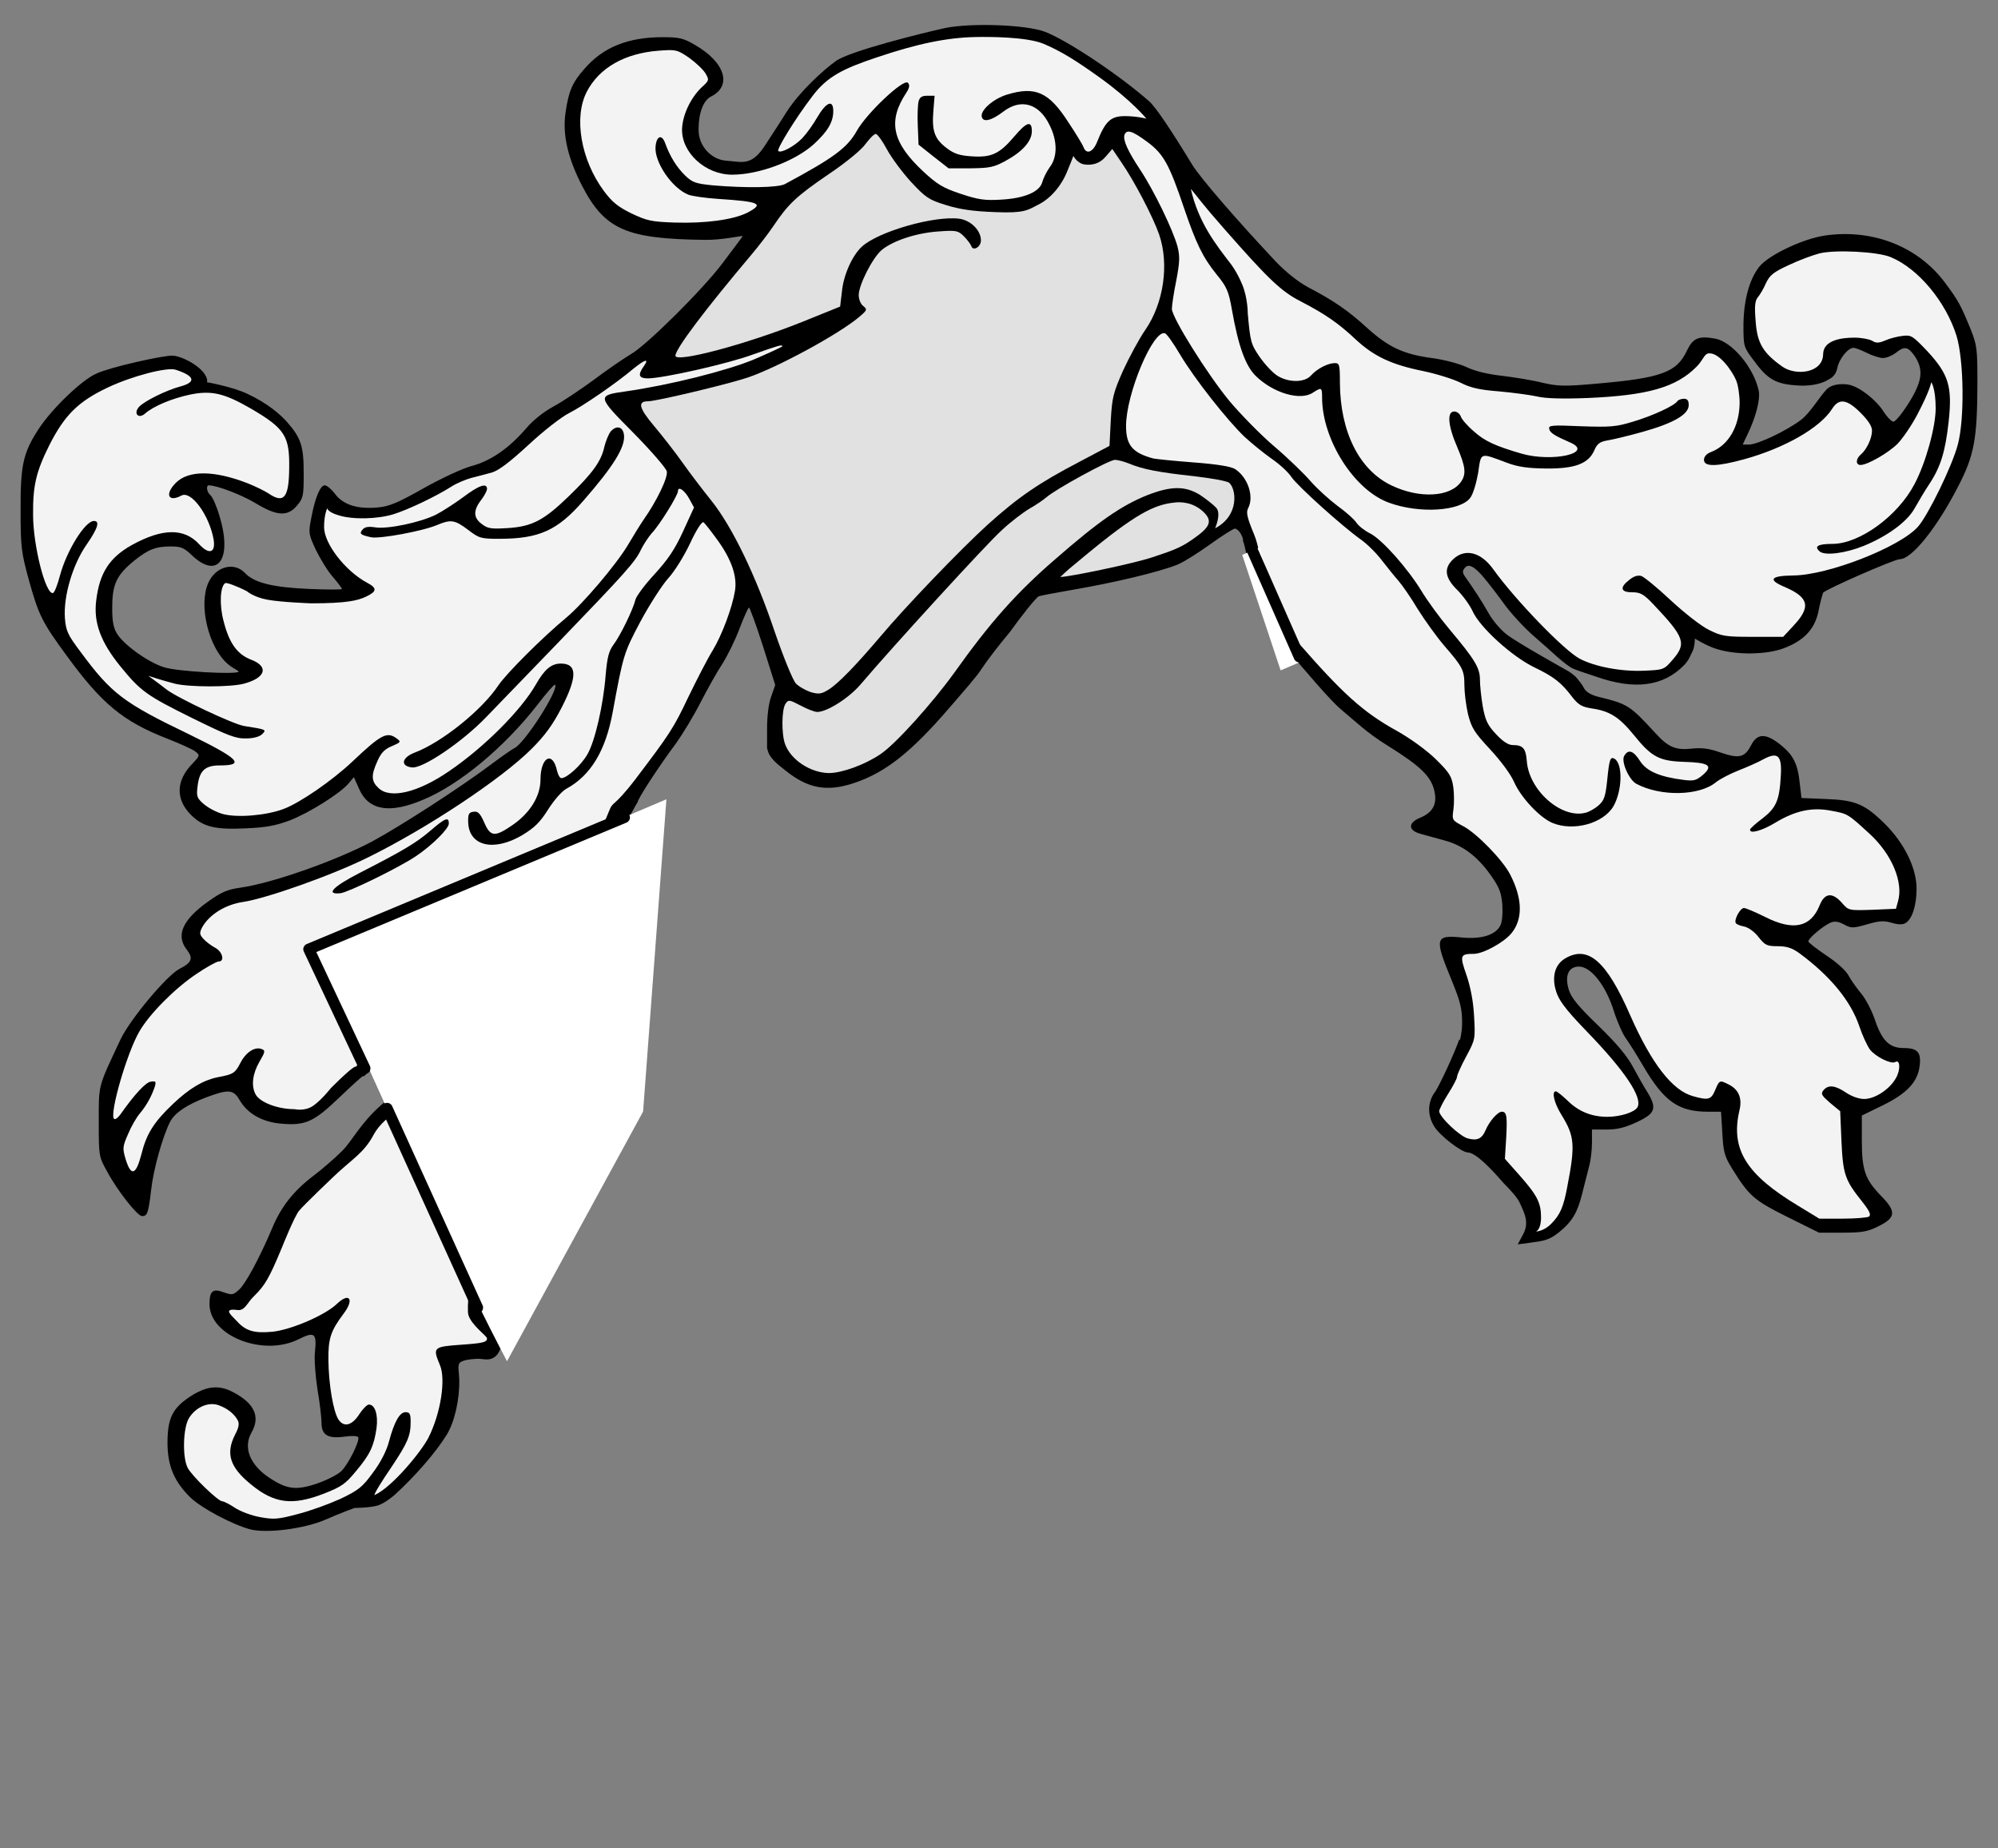 <?xml version="1.0" encoding="UTF-8" standalone="no"?>
<!DOCTYPE svg PUBLIC "-//W3C//DTD SVG 1.1//EN" "http://www.w3.org/Graphics/SVG/1.1/DTD/svg11.dtd">
<svg xmlns:xl="http://www.w3.org/1999/xlink" xmlns="http://www.w3.org/2000/svg" version="1.1" xmlns:dc="http://purl.org/dc/elements/1.1/" viewBox="126 274.5 360 333" width="360" height="333">
  <rect x="126" y="274.5" width="360" height="333" fill="#808080" stroke="none"/>
  <defs>
    <clipPath id="artboard_clip_path">
      <path d="M 126 274.5 L 486 274.5 L 486 607.5 L 126 607.5 Z"/>
    </clipPath>
  </defs>
  <g id="Helm,_Angled,_with_Mantling_(2)" stroke-opacity="1" fill="none" fill-opacity="1" stroke-dasharray="none" stroke="none">
    <title>Helm, Angled, with Mantling (2)</title>
    <g id="Helm,_Angled,_with_Mantling_(2)_Layer_1" clip-path="url(#artboard_clip_path)">
      <title>Layer 1</title>
      <g id="Graphic_807">
        <path d="M 349.962 371.942 C 350.36 372.776 351.153 377.566 351.736 378.817 C 351.736 378.817 352.251 383.399 357.485 391.029 C 361.294 395.456 365.671 400.683 367.599 402.279 C 370.21 404.463 372.288 406.524 376.004 408.817 C 381.967 412.533 383.848 414.368 384.444 416.983 C 384.995 419.368 384.169 420.882 381.829 421.845 C 379.628 422.763 379.719 424.139 382.013 424.735 C 382.93 425.01 384.903 425.515 386.325 425.928 C 389.582 426.799 392.243 428.818 394.628 432.212 C 396.188 434.414 396.509 435.332 396.692 437.534 C 396.784 439.139 396.646 440.653 396.325 441.249 C 395.454 442.947 392.931 443.727 389.49 443.405 C 384.536 442.901 384.398 443.451 387.564 451.112 C 389.123 454.92 389.444 456.204 389.444 458.819 C 389.444 460.516 389.032 461.938 389.032 461.938 C 389.032 461.938 389.004 461.882 388.936 461.735 C 387.947 464.573 385.221 470.326 384.582 471.204 C 383.206 472.994 383.16 475.379 384.398 477.397 C 385.408 479.095 389.307 482.076 390.454 482.122 C 391.862 482.122 394.687 485.057 396.888 487.616 C 397.948 488.673 399.312 490.133 399.766 491.067 C 400.729 493.132 401.572 494.777 400.425 496.888 L 399.462 498.677 L 401.618 498.396 C 404.233 498.029 405.265 498.012 407.65 495.856 C 409.852 493.883 410.5 491.985 411.326 488.545 C 411.693 487.168 412.152 485.288 412.381 484.416 C 412.61 483.544 412.84 481.709 412.84 480.379 L 412.84 477.994 L 415.5 477.994 C 417.427 477.994 418.849 477.627 421.005 476.618 C 424.308 475.058 424.583 474.14 422.794 471.204 C 422.198 470.287 421.051 468.223 420.225 466.709 C 419.17 464.736 417.289 462.489 413.986 459.277 C 410.363 455.791 409.124 454.277 408.665 452.809 C 407.885 450.24 408.619 448.635 410.5 448.635 C 412.656 448.635 415.317 452.03 416.739 456.525 C 417.381 458.544 418.39 460.837 418.987 461.617 C 419.583 462.443 420.959 464.645 422.06 466.525 C 425.822 472.948 428.436 474.783 433.758 474.783 L 436.097 474.783 L 436.327 478.59 C 436.51 481.939 436.694 482.764 438.024 484.921 C 441.143 489.967 441.969 490.7 448.024 493.728 L 453.758 496.572 L 457.979 496.572 C 461.511 496.572 462.52 496.389 464.447 495.425 C 467.612 493.866 467.704 492.765 464.951 489.967 C 462.061 486.985 461.465 485.333 461.465 479.966 L 461.465 475.471 L 465.227 473.636 C 469.539 471.526 471.511 469.461 471.878 466.571 C 472.199 464.094 471.511 463.314 469.034 463.314 C 466.419 463.314 465.089 461.984 463.805 458.177 C 463.254 456.525 462.107 454.369 461.281 453.406 C 460.456 452.397 459.447 450.974 459.034 450.195 C 458.575 449.323 456.924 447.855 455.043 446.617 C 453.3 445.424 451.832 444.323 451.832 444.094 C 451.832 443.543 454.446 441.341 455.777 440.745 C 456.465 440.424 457.153 440.47 458.208 441.02 C 459.538 441.754 459.859 441.754 462.428 441.02 C 464.63 440.378 465.502 440.332 466.832 440.745 C 467.887 441.066 468.759 441.112 469.263 440.837 C 470.502 440.194 471.328 437.671 471.328 434.598 C 471.328 430.882 469.126 426.432 465.639 422.946 C 462.015 419.368 460.318 418.634 454.997 418.45 L 450.593 418.267 L 450.272 415.56 C 449.951 412.304 449.171 410.652 447.153 408.955 C 444.308 406.569 442.657 406.478 441.51 408.771 C 440.363 410.973 439.354 411.203 436.097 410.102 C 433.941 409.322 432.657 409.184 430.822 409.368 C 427.978 409.689 426.602 409.138 424.308 406.615 C 419.629 401.523 419.308 401.34 413.895 400.01 C 412.656 399.688 411.739 399.138 411.418 398.496 C 411.142 397.945 410.454 397.028 409.95 396.477 C 409.751 396.243 409.043 395.702 408.682 395.48 C 408.321 395.257 399.22 390.222 397.38 388.725 C 396.279 387.853 394.857 386.156 394.215 384.963 C 393.022 382.853 391.555 380.605 390.087 378.541 C 389.49 377.715 389.444 377.394 389.903 376.844 C 390.591 375.972 391.6 376.477 393.389 378.587 C 394.123 379.458 395.729 381.523 396.922 383.174 C 398.114 384.871 400.5 387.44 402.197 388.954 C 403.894 390.422 405.913 392.211 406.647 392.899 C 407.373 393.525 408.6 394.577 409.457 394.964 C 410.313 395.351 411.632 395.728 413.528 396.386 C 420.546 398.863 425.73 398.175 429.492 394.275 C 430.409 393.312 430.599 392.466 430.931 391.907 C 431.346 391.209 431.389 389.545 431.389 389.545 C 431.389 389.545 433.666 390.973 435.501 391.477 C 439.033 392.532 444.354 392.441 447.382 391.294 C 451.052 389.918 453.024 387.807 453.667 384.55 C 453.942 383.082 454.355 381.615 454.492 381.293 C 454.768 380.743 467.337 375.238 468.3 375.238 C 470.456 375.238 474.952 369.642 478.759 362.256 C 481.695 356.614 482.245 353.724 482.291 343.815 C 482.291 337.347 482.245 336.751 481.053 333.769 C 479.31 329.503 478.851 328.631 476.374 325.328 C 471.511 318.86 463.346 315.695 454.813 316.934 C 450.777 317.53 444.538 320.512 442.932 322.622 C 441.143 324.961 440.18 328.677 440.134 333.035 C 440.134 336.842 440.18 337.026 441.831 339.228 C 444.492 342.898 445.914 343.723 450.089 343.953 C 452.961 344.13 454.838 343.273 455.246 342.992 C 455.653 342.712 456.694 342.485 457.061 340.742 C 457.382 339.136 458.988 337.164 459.951 337.164 C 460.318 337.164 461.373 337.576 462.382 338.081 C 463.392 338.586 464.676 338.998 465.272 338.998 C 465.869 338.998 466.924 338.586 467.566 338.081 C 469.172 336.797 469.768 336.934 471.007 338.677 C 472.612 341.109 472.383 343.173 469.906 347.118 C 468.759 348.953 467.52 350.467 467.153 350.467 C 466.832 350.467 466.006 349.641 465.364 348.632 C 464.034 346.522 461.098 344.228 459.171 343.815 C 458.637 343.695 456.335 343.43 455.129 344.647 C 453.922 345.863 452.179 348.878 450.501 350.146 C 447.887 352.118 442.703 354.595 441.097 354.595 L 439.996 354.595 L 440.822 352.852 C 442.382 349.641 443.208 346.43 442.886 344.87 C 441.969 340.696 438.116 336.108 435.088 335.512 C 432.06 334.962 431.051 335.375 429.95 337.668 C 428.115 341.613 425.271 342.622 413.528 343.632 C 407.839 344.136 406.693 344.09 403.894 343.448 C 402.105 342.989 398.894 342.485 396.692 342.21 C 394.169 341.934 391.784 341.384 390.27 340.65 C 388.894 340.008 386.142 339.274 383.94 338.998 C 378.894 338.31 376.187 337.072 372.288 333.54 C 368.985 330.512 366.279 328.631 361.599 326.2 C 359.856 325.237 357.654 323.493 355.865 321.613 C 348.709 313.998 342.287 306.566 340.819 304.181 C 336.828 297.621 334.167 293.722 333.066 292.758 C 327.699 288.034 318.433 281.841 314.304 280.235 C 311.002 278.951 301.001 278.584 296.322 279.547 C 292.285 280.419 279.038 283.721 276.62 285.487 C 274.348 287.103 270.175 290.924 267.835 294.502 C 266.963 295.878 265.22 298.63 263.936 300.557 C 261.413 304.502 259.832 303.672 256.803 303.447 C 254.191 303.243 251.825 300.832 251.871 297.805 C 251.871 294.823 252.743 292.575 254.119 291.887 C 257.972 289.96 256.642 285.694 251.183 282.575 C 249.165 281.382 248.385 281.198 245.403 281.198 C 239.164 281.198 234.669 282.988 231.274 286.933 C 229.164 289.318 228.476 290.878 227.925 294.593 C 227.237 298.905 228.475 303.308 230.906 308.033 C 235.035 315.969 238.988 317.518 252.88 317.713 C 256.112 317.782 259.796 316.899 259.796 317.037 C 259.796 317.174 257.559 320.053 256.137 321.98 C 252.651 326.613 242.559 336.659 239.669 338.31 C 238.43 339.044 235.403 341.109 232.972 342.944 C 230.54 344.733 227.283 346.889 225.678 347.76 C 223.98 348.678 222.054 350.192 220.815 351.659 C 217.742 355.238 214.439 357.531 210.998 358.449 C 209.301 358.907 205.539 360.651 202.282 362.485 C 197.649 365.1 196.136 365.742 194.025 365.926 C 190.447 366.247 187.878 365.467 186.41 363.541 C 185.768 362.669 184.897 361.935 184.53 361.935 C 183.704 361.935 182.786 364.091 182.098 367.761 C 181.548 370.513 181.594 370.697 182.878 373.495 C 183.658 375.101 184.988 377.302 185.906 378.358 C 186.869 379.458 187.603 380.468 187.603 380.605 C 187.603 380.743 184.988 380.743 181.777 380.605 C 175.217 380.33 171.823 379.504 170.171 377.761 C 168.153 375.605 164.758 376.568 163.474 379.642 C 161.777 383.679 163.612 391.156 167.006 394.092 C 168.107 395.055 169.218 395.366 168.943 395.55 C 168.209 396.008 158.29 395.514 155.63 394.734 C 152.694 393.863 148.015 390.468 146.96 388.45 C 146.363 387.394 146.18 385.972 146.226 383.587 C 146.272 379.688 147.051 378.082 150.171 375.513 C 152.694 373.495 154.024 372.945 156.776 372.945 C 158.566 372.945 159.162 373.174 160.538 374.504 C 165.263 379 167.924 375.238 165.538 367.44 C 165.034 365.697 164.3 364.045 163.933 363.724 C 163.245 363.174 163.061 361.935 163.657 361.935 C 165.171 361.981 169.392 363.586 171.96 365.1 C 175.86 367.486 177.832 367.623 179.529 365.559 C 180.63 364.274 180.722 363.816 180.722 359.825 C 180.722 354.916 180.263 353.448 177.786 350.604 C 176.548 349.182 174.238 347.167 170.614 345.47 C 167.954 344.185 163.29 343.356 163.29 343.356 L 163.29 343.356 C 163.29 343.356 163.474 342.989 163.061 342.21 C 162.052 340.283 158.533 338.57 157.019 338.57 C 155.184 338.57 145.996 340.604 143.382 341.797 C 140.721 342.944 135.262 348.219 132.923 351.843 C 130.17 356.063 129.666 358.357 129.711 366.476 C 129.711 373.082 129.849 374.045 131.179 378.908 C 132.968 385.376 133.611 386.615 138.014 392.624 C 144.299 401.248 148.152 404.459 156.042 407.533 C 158.382 408.45 160.722 409.505 161.18 409.872 C 162.052 410.56 162.052 410.606 160.676 412.074 C 157.694 415.102 157.602 418.496 160.4 421.295 C 162.602 423.497 164.804 424.001 170.401 423.726 C 173.887 423.588 175.768 423.221 178.199 422.304 C 181.64 420.974 187.236 417.487 188.796 415.652 L 189.759 414.505 L 190.722 416.661 C 192.42 420.515 196.227 421.157 202.328 418.542 C 208.796 415.836 216.824 409.184 222.834 401.478 C 224.439 399.367 225.861 397.762 225.999 397.854 C 226.779 398.679 220.402 408.634 218.613 409.322 C 218.292 409.459 216.32 410.836 214.301 412.349 C 208.98 416.34 198.2 423.313 193.108 426.065 C 186.548 429.552 175.126 433.589 169.346 434.414 C 167.006 434.735 165.905 435.194 163.474 436.937 C 158.841 440.24 157.648 443.038 159.666 445.607 C 160.859 447.167 160.584 447.901 158.336 449.048 C 156.042 450.24 149.483 458.085 147.739 461.709 C 143.611 470.516 143.794 469.737 143.794 476.572 C 143.794 482.764 143.794 482.856 145.308 485.563 C 147.143 489.003 150.767 493.591 151.593 493.591 C 152.556 493.591 152.74 493.04 153.244 488.774 C 153.657 485.104 155.309 479.232 156.639 476.618 C 157.465 475.012 159.621 473.544 163.107 472.214 C 167.144 470.7 168.061 470.746 169.162 472.672 C 170.63 475.195 173.337 476.663 176.731 476.939 C 181.043 477.306 182.557 476.618 187.144 472.214 C 189.346 470.104 191.273 468.36 191.411 468.36 C 191.441 468.36 191.481 468.382 191.529 468.423 C 191.529 468.423 194.057 466.148 197.043 464.399 C 200.029 462.649 206.662 459.93 208.293 454.836 C 209.924 449.742 209.667 449.352 210.769 447.582 C 211.872 445.812 214.443 444.339 218.25 442.688 C 222.057 441.036 232.358 435.561 232.875 434.25 C 233.889 431.526 233.721 432.367 235.008 429.071 C 236.296 425.775 236.324 424.021 237.562 423.562 C 238.847 423.15 239.981 420.469 240.812 419.125 C 240.83 419.096 240.858 419.062 240.896 419.023 C 240.807 418.549 244.695 412.575 247.88 408.313 C 249.073 406.615 251.091 403.312 252.284 400.927 C 253.523 398.542 255.266 395.422 256.183 394.046 C 257.055 392.67 258.477 389.826 259.257 387.716 C 260.037 385.651 260.816 383.954 260.954 383.954 C 261.092 383.954 262.239 387.073 263.477 390.927 L 263.477 390.927 L 265.679 397.899 L 264.945 400.01 C 264.486 401.248 264.211 403.496 264.211 405.79 L 264.211 409.329 C 264.262 409.415 264.296 409.513 264.312 409.625 C 264.644 411.156 266.321 412.349 267.468 413.267 C 271.551 416.57 274.991 417.212 279.9 415.56 C 285.542 413.68 290.175 410.01 297.01 402.074 C 299.625 399.046 301.977 396.4 302.905 394.941 C 303.692 393.707 305.94 390.769 307.986 388.332 C 309.782 385.798 312.699 382.099 313.158 381.936 C 313.433 381.798 316.231 381.293 319.35 380.743 C 326.553 379.504 334.756 377.592 338.204 376.202 C 339.648 375.56 341.874 374.091 344.03 372.577 C 346.186 371.018 348.159 369.779 348.48 369.733 C 348.801 369.733 349.26 370.146 349.535 370.605 C 349.81 371.133 350.028 371.535 349.962 371.942 Z M 194.625 473.625 C 190.896 476.94 189.501 479.956 187.695 481.801 C 186.502 482.994 184.163 485.058 182.511 486.297 C 178.841 489.095 176.639 491.893 174.988 495.884 C 172.832 500.976 170.309 505.701 169.116 506.802 C 168.015 507.811 167.832 507.857 166.272 507.307 C 164.346 506.573 163.749 507.077 163.749 509.463 C 163.749 515.151 173.382 518.958 179.759 515.793 C 182.695 514.325 183.108 514.646 182.741 518.133 C 182.603 519.371 182.832 522.399 183.199 524.784 C 183.612 527.17 183.933 529.922 183.933 530.839 C 183.933 533.041 185.08 533.729 188.108 533.317 C 189.3 533.133 190.401 533.179 190.539 533.408 C 190.906 534.005 188.704 538.454 187.42 539.601 C 186.777 540.197 184.851 541.161 183.153 541.757 C 179.392 543.042 177.695 542.812 174.621 540.794 C 171.043 538.454 169.759 535.289 171.318 532.583 C 172.97 529.693 171.823 527.261 167.878 525.243 C 165.309 523.913 163.015 524.234 160.033 526.252 C 157.052 528.27 156.18 530.105 156.18 534.418 C 156.18 538.546 157.373 541.436 160.355 544.326 C 162.327 546.207 167.74 549.097 171.043 550.014 C 174.071 550.794 180.906 549.923 184.759 548.225 C 187.236 547.124 189.868 546.172 189.868 546.172 C 189.868 546.172 192.932 546.144 194.255 545.656 C 195.578 545.168 197.145 543.776 197.145 543.776 C 200.769 540.473 204.576 536.115 206.503 532.95 C 207.925 530.656 208.842 526.481 208.751 523.041 C 208.659 520.839 208.246 520.106 209.393 519.693 C 210.081 519.417 211.595 519.234 212.742 519.326 C 213.385 519.368 215.738 520.098 216.453 516.433 C 217.168 512.769 213.1 511.695 213.188 509.625 C 213.275 507.555 213.721 499.258 217.125 491.625 C 220.529 483.992 231.872 480.098 234 466.312 C 236.128 452.527 230.527 451.863 229.785 447.297 C 229.042 442.732 232.875 434.25 232.875 434.25 C 232.875 434.25 215.974 437.735 214.312 443.812 C 212.651 449.89 214.913 456.371 213.036 460.688 C 211.159 465.004 198.354 470.31 194.625 473.625 Z" fill="black"/>
      </g>
      <g id="Graphic_800">
        <path d="M 314.029 282.391 C 317.149 283.721 319.73 285.299 324.201 288.504 C 329.957 292.654 332.562 295.878 332.562 295.878 C 332.562 295.878 330.819 295.419 328.709 295.419 C 326.14 295.419 325.176 296.291 323.663 300.098 C 322.928 301.933 321.736 302.392 321.231 301.016 C 321.094 300.603 319.809 298.493 318.433 296.428 C 314.993 291.107 312.561 290.006 307.515 291.52 C 304.9 292.3 302.469 294.502 302.928 295.648 C 303.249 296.566 304.671 296.199 306.735 294.639 C 309.946 292.162 313.249 293.125 315.13 297.071 C 316.552 299.915 316.552 302.805 315.13 304.64 C 314.58 305.419 313.983 306.612 313.8 307.3 C 313.341 309.043 310.635 310.236 306.368 310.465 C 303.433 310.649 302.24 310.465 299.075 309.41 C 295.909 308.355 294.854 307.713 292.331 305.374 C 286.735 300.144 285.909 296.337 289.304 291.199 C 289.9 290.281 289.946 289.777 289.579 289.41 C 288.799 288.63 282.193 294.869 280.404 298.034 C 278.661 301.153 276.276 302.896 267.422 307.667 C 266.184 308.309 260.449 308.401 254.486 307.897 C 251.321 307.575 250.77 307.392 249.44 306.108 C 247.926 304.64 246.733 302.713 245.862 300.327 C 245.266 298.63 244.302 298.951 244.119 300.878 C 243.843 303.676 247.1 308.447 250.082 309.594 C 250.724 309.823 253.11 310.19 255.358 310.328 C 263.018 310.832 263.752 311.199 260.587 312.851 C 258.064 314.089 253.064 314.777 247.559 314.594 C 243.385 314.456 242.559 314.273 239.761 312.943 C 237.329 311.75 236.274 310.878 234.806 308.906 C 230.632 303.263 229.348 295.603 231.733 291.015 C 233.981 286.703 238.568 284.088 244.715 283.63 C 247.789 283.4 248.018 283.446 250.174 284.914 C 251.367 285.786 252.697 287.024 253.11 287.712 C 253.798 288.905 253.798 288.997 252.422 290.235 C 250.449 292.116 248.981 295.19 248.889 297.759 C 248.798 302.025 253.11 305.97 257.926 305.97 C 262.789 305.97 269.349 303.493 272.698 300.419 C 275.175 298.126 276.138 296.474 276.138 294.502 C 276.138 292.346 274.854 292.896 273.248 295.648 C 272.514 296.933 271.321 298.584 270.542 299.41 C 269.119 300.878 266.688 302.162 266.229 301.704 C 265.908 301.383 269.349 295.786 272.331 291.887 C 275.037 288.263 277.946 286.861 283.942 284.852 C 291.247 282.381 296.626 281.262 301.856 281.17 C 303.966 281.124 310.956 281.107 314.029 282.391 Z" fill="#f3f3f3"/>
      </g>
      <g id="Graphic_799">
        <path d="M 332.699 300.052 C 335.635 302.208 336.69 304.135 339.305 311.887 C 341.507 318.356 342.7 320.833 345.177 323.906 C 347.058 326.2 347.379 326.934 347.975 330.328 C 349.122 336.842 350.406 340.421 352.287 342.255 C 355.452 345.329 360.315 346.751 362.563 345.237 C 364.123 344.228 364.214 344.274 364.214 346.109 C 364.214 353.678 369.948 362.761 376.233 365.054 C 381.692 367.073 389.123 366.614 390.912 364.183 C 391.417 363.541 392.013 361.522 392.334 359.687 C 392.885 355.926 392.564 356.017 397.472 357.852 C 399.536 358.632 401.28 358.861 404.582 358.907 C 409.766 358.953 412.197 358.036 413.252 355.65 C 413.757 354.458 414.262 354.091 415.546 353.861 C 416.464 353.724 419.354 353.036 421.968 352.302 C 427.519 350.742 430.271 349.182 430.271 347.485 C 430.271 346.659 430.042 346.338 429.4 346.338 C 428.895 346.338 428.345 346.567 428.207 346.797 C 427.702 347.577 423.803 349.412 420.225 350.467 C 417.243 351.384 416.188 351.476 410.913 351.292 C 405.638 351.063 404.995 351.109 405.133 351.751 C 405.271 352.485 406.096 352.99 408.94 354.228 C 413.252 356.109 405.775 357.806 400.225 356.247 C 395.5 354.871 393.527 353.999 391.555 352.21 C 390.408 351.247 389.353 350.008 389.215 349.549 C 389.032 349.045 388.527 348.632 388.022 348.632 C 386.692 348.632 386.875 351.155 388.527 354.962 C 390.087 358.632 390.224 359.917 389.215 361.339 C 387.288 364.045 381.784 364.366 376.783 361.981 C 370.912 359.228 367.471 352.302 367.425 343.448 C 367.425 340.191 367.334 339.916 366.508 339.916 C 365.269 339.916 363.297 340.925 362.196 342.164 C 361.049 343.448 358.205 343.448 356.186 342.21 C 355.361 341.705 353.939 340.191 352.975 338.815 C 351.37 336.475 351.278 336.063 350.819 330.925 C 350.819 330.925 350.828 328.161 349.825 325.76 C 348.821 323.359 347.746 322.025 347.746 322.025 C 345.177 318.677 341.934 314.633 340.561 308.522 C 341.846 310.038 342.47 311.062 346.553 315.695 C 354.489 324.732 356.783 326.934 360.223 328.723 C 364.765 331.062 367.196 332.76 370.269 335.65 C 373.526 338.677 376.692 340.191 382.38 341.338 C 384.811 341.843 387.885 342.806 389.169 343.448 C 390.958 344.366 392.564 344.733 396.096 345.008 C 398.619 345.237 401.692 345.65 402.931 345.925 C 404.445 346.292 407.518 346.384 412.106 346.201 C 422.886 345.742 428.024 344.274 431.693 340.558 C 432.794 339.457 433.065 338.346 433.712 338.196 C 435.653 337.744 438.162 341.43 438.804 342.989 C 439.171 343.815 439.446 345.65 439.446 347.118 C 439.4 351.338 437.428 354.733 434.308 355.926 C 433.483 356.247 433.024 356.751 433.024 357.348 C 433.024 358.632 435.363 358.586 440.363 357.21 C 447.611 355.192 453.942 351.568 456.098 348.173 C 457.336 346.201 458.759 346.384 461.236 348.861 C 462.612 350.237 463.3 351.292 463.3 352.072 C 463.3 353.448 462.337 355.513 461.281 356.384 C 460.364 357.164 460.318 358.265 461.236 358.265 C 462.474 358.265 466.236 356.109 467.887 354.458 C 468.759 353.586 470.364 351.247 471.419 349.274 C 473.851 344.641 473.965 343.356 473.965 343.356 C 473.965 343.356 474.768 344.32 474.768 348.081 C 474.768 351.43 472.979 357.898 470.961 361.706 C 467.933 367.486 461.052 372.486 456.144 372.486 C 453.529 372.486 452.795 372.945 453.896 373.862 C 454.859 374.642 458.483 374.183 461.786 372.853 C 466.052 371.11 469.585 368.541 470.961 366.109 C 471.603 364.963 472.796 362.944 473.621 361.706 C 475.686 358.586 476.511 355.834 477.108 350.467 C 477.796 344.136 477.108 341.934 473.3 337.806 C 470.64 335.007 470.364 334.824 468.851 335.007 C 467.933 335.099 466.511 335.466 465.685 335.833 C 464.493 336.338 464.034 336.338 463.3 335.879 C 462.795 335.604 461.373 335.329 460.135 335.329 C 457.979 335.329 454.52 335.708 454.492 338.31 C 454.441 341.727 449.584 342.255 447.153 340.558 C 443.666 338.081 442.611 336.338 442.336 332.393 C 442.107 329.732 442.198 328.723 442.703 328.081 C 443.07 327.668 443.758 326.521 444.171 325.558 C 444.859 324.09 445.501 323.539 448.299 322.255 C 450.134 321.383 452.612 320.466 453.85 320.145 C 456.694 319.457 464.309 319.824 466.695 320.833 C 471.649 322.897 476.603 328.861 478.53 335.007 C 479.86 339.411 479.998 350.008 478.759 354.595 C 477.75 358.449 473.438 367.256 471.603 369.366 C 468.392 373.036 455.41 378.128 449.125 378.174 C 444.951 378.22 444.446 378.954 447.657 380.284 C 451.969 382.165 452.336 383.862 449.079 387.303 L 447.29 389.229 L 441.877 389.229 C 436.923 389.229 436.235 389.138 433.941 387.991 C 432.519 387.303 429.537 384.963 427.06 382.67 C 424.675 380.422 422.244 378.449 421.739 378.266 C 421.097 378.082 420.363 378.312 419.583 378.954 C 417.794 380.33 417.977 381.202 420.088 381.202 C 421.555 381.202 422.152 381.523 423.895 383.358 C 429.537 389.321 429.95 390.422 427.336 393.404 C 425.822 395.147 425.73 395.193 422.198 395.331 C 418.207 395.514 413.436 394.642 410.638 393.175 C 407.839 391.707 399.032 382.578 395.133 377.165 C 392.885 373.954 389.995 373.22 387.839 375.238 C 386.096 376.89 386.325 378.587 388.573 380.789 C 389.582 381.798 390.821 383.495 391.325 384.596 C 392.61 387.486 398.39 392.762 402.472 394.734 C 406.005 396.431 407.335 397.487 409.307 400.101 C 410.408 401.478 411.005 401.844 412.748 402.12 C 416.005 402.578 417.748 403.679 420.363 406.89 C 423.574 410.881 424.95 411.615 429.492 411.753 C 433.941 411.891 434.721 412.441 432.84 414.093 C 431.648 415.102 431.189 415.239 429.4 415.01 C 425.042 414.46 422.702 413.45 421.51 411.615 C 420.317 409.735 419.399 409.414 418.666 410.652 C 418.023 411.615 419.491 414.964 420.822 415.698 C 425.179 418.038 432.198 417.9 435.18 415.423 C 435.868 414.872 437.703 413.909 439.217 413.313 C 440.73 412.716 442.749 411.845 443.712 411.294 C 446.281 409.918 447.061 410.56 446.877 414.047 C 446.648 418.68 446.052 420.01 443.575 421.937 C 442.336 422.854 441.327 423.772 441.327 423.955 C 441.235 424.781 443.437 424.185 445.868 422.717 C 449.446 420.561 452.474 419.873 455.96 420.561 C 458.942 421.111 458.942 421.111 462.887 424.735 C 466.878 428.405 468.988 433.451 467.979 436.891 L 467.612 438.222 L 463.346 438.405 C 459.125 438.543 459.08 438.543 457.887 437.167 C 456.144 435.194 454.768 435.332 453.85 437.625 C 452.245 441.57 449.125 442.259 444.033 439.69 C 442.29 438.818 440.547 438.084 440.226 438.084 C 439.538 438.084 438.391 440.24 438.758 440.791 C 438.85 441.02 439.584 441.295 440.318 441.433 C 441.097 441.616 442.152 442.396 442.886 443.36 C 444.033 444.782 444.354 444.965 446.327 444.965 C 447.933 444.965 448.896 445.286 450.18 446.204 C 455.777 450.332 459.447 454.782 461.006 459.369 C 461.557 461.021 462.428 462.901 462.933 463.59 C 463.988 464.92 466.74 466.25 467.474 465.837 C 468.346 465.287 468.484 467.122 467.658 468.636 C 466.557 470.7 463.85 472.489 461.878 472.489 C 460.96 472.489 459.63 472.03 458.621 471.342 C 456.648 470.012 455.41 469.874 454.538 470.929 C 454.034 471.571 454.217 471.847 455.731 473.177 L 457.566 474.691 L 457.795 480.104 C 458.07 486.113 458.437 487.122 461.557 491.022 C 462.887 492.719 463.162 493.361 462.749 493.682 C 462.428 493.866 460.272 494.049 457.979 494.049 L 453.804 494.049 L 450.043 491.756 C 440.639 486.113 437.795 481.572 439.4 474.599 C 439.951 472.397 439.308 470.837 437.565 469.92 C 435.822 469.048 435.822 469.048 435.042 470.883 C 434.308 472.627 433.804 472.764 431.051 471.984 C 427.336 470.975 423.574 466.113 419.766 457.488 C 415.454 447.58 412.106 444.69 407.931 447.213 C 406.326 448.222 405.683 450.057 406.188 452.397 C 406.647 454.461 407.794 456.066 411.922 460.333 C 418.803 467.443 421.968 472.214 421.051 473.957 C 420.546 474.874 417.977 475.7 415.592 475.7 C 412.794 475.7 410.454 474.737 408.573 472.902 C 407.564 471.938 406.555 471.113 406.326 471.113 C 405.546 471.113 406.005 473.177 407.335 475.333 C 409.72 479.186 409.858 480.746 408.39 488.315 C 407.702 491.985 407.106 493.361 405.454 495.013 C 404.124 496.343 402.748 496.372 402.748 496.372 C 402.748 496.372 403.665 496.068 403.665 493.82 C 403.665 491.205 402.977 489.829 399.72 486.159 L 397.151 483.269 L 397.38 479.599 C 397.61 475.608 397.472 474.783 396.601 474.783 C 395.867 474.783 394.353 476.48 393.665 478.131 C 393.022 479.645 392.151 480.058 390.499 479.599 C 389.077 479.278 385.316 475.7 385.316 474.691 C 385.316 474.37 386.05 472.948 386.921 471.571 C 387.793 470.195 388.527 468.819 388.527 468.498 C 388.527 468.177 389.261 466.525 390.178 464.828 C 391.83 461.755 391.83 461.663 391.6 457.58 C 391.463 454.874 390.958 452.305 390.224 450.149 C 388.986 446.617 389.077 446.341 391.555 446.341 C 393.206 446.341 396.922 444.323 398.298 442.671 C 400.408 440.148 400.362 436.433 398.114 432.075 C 396.83 429.506 392.105 424.643 389.674 423.359 C 387.609 422.258 387.609 422.258 387.885 420.285 C 388.022 419.23 388.022 417.395 387.839 416.203 C 387.564 414.322 387.105 413.634 384.674 411.248 C 383.022 409.643 380.178 407.579 377.747 406.202 C 371.554 402.808 367.831 399.338 360 390.375 C 357.476 387.439 354.638 380.569 353.812 378 C 353.124 375.89 352.838 372.853 351.966 370.788 C 350.728 367.807 350.498 366.843 350.865 366.109 C 352.012 363.999 350.865 360.513 348.526 358.999 C 347.792 358.54 345.315 358.127 341.048 357.806 C 337.516 357.531 334.213 357.21 333.709 357.072 C 330.039 356.063 328.892 354.687 328.892 351.247 C 328.892 345.421 333.8 333.815 335.911 334.549 C 336.232 334.641 337.424 336.338 338.617 338.356 C 341.232 342.76 347.104 350.192 350.223 353.173 C 351.507 354.366 353.663 356.109 355.086 357.118 C 356.508 358.082 358.159 359.595 358.709 360.467 C 359.902 362.164 367.746 369.229 371.141 371.66 C 372.334 372.486 374.031 374.183 374.994 375.467 C 375.958 376.706 377.288 378.358 377.976 379.137 C 378.618 379.871 380.224 382.165 381.417 384.183 C 382.655 386.156 384.811 389.184 386.233 390.835 C 389.536 394.642 389.857 395.239 389.857 397.991 C 389.857 399.23 390.132 401.523 390.499 403.129 C 391.142 405.652 391.6 406.386 394.49 409.505 C 396.417 411.57 398.252 414.047 398.848 415.469 C 400.087 418.221 403.436 421.799 405.729 422.763 C 409.537 424.322 414.858 422.854 416.693 419.781 C 418.298 416.983 418.436 412.166 416.922 411.203 C 416.142 410.744 415.959 411.294 415.592 415.01 C 415.271 418.038 415.042 418.68 414.032 419.597 C 413.344 420.194 412.289 420.79 411.647 420.928 C 407.335 422.029 401.463 416.891 401.096 411.57 C 400.913 409.322 400.408 408.725 398.573 408.725 C 397.747 408.725 396.784 408.083 395.546 406.753 C 393.986 405.101 393.619 404.23 393.16 401.753 C 392.885 400.147 392.656 397.945 392.656 396.936 C 392.656 394.826 391.738 393.312 387.151 387.853 C 385.453 385.835 383.206 382.761 382.151 381.018 C 379.628 376.89 375.086 371.752 372.884 370.605 C 371.921 370.146 370.774 369.229 370.407 368.678 C 370.04 368.082 368.48 366.706 367.012 365.651 C 365.545 364.55 363.343 362.577 362.15 361.201 C 360.957 359.825 358.021 356.981 355.59 354.916 C 353.159 352.852 349.581 349.182 347.562 346.797 C 343.571 341.98 337.149 331.705 337.149 330.145 C 337.149 329.594 337.47 327.301 337.929 325.099 C 338.571 321.704 338.617 320.695 338.158 318.906 C 337.378 315.97 333.892 308.768 331.415 305.052 C 329.167 301.658 328.296 299.685 328.617 298.768 C 329.03 297.759 330.039 298.08 332.699 300.052 Z" fill="#f3f3f3"/>
      </g>
      <g id="Graphic_798">
        <path d="M 266.963 336.888 C 266.963 336.98 264.67 338.035 261.917 339.228 C 256.963 341.292 246.733 343.861 238.752 345.008 C 233.522 345.742 233.522 345.834 240.128 352.485 C 243.293 355.696 245.999 358.816 246.137 359.412 C 246.412 360.467 244.302 364.825 241.963 368.128 C 241.458 368.862 240.174 370.926 239.119 372.715 C 237.008 376.247 231.045 383.266 228.017 385.789 C 223.797 389.275 217.283 395.789 215.815 397.945 C 212.879 402.395 205.585 408.267 200.677 410.102 C 198.337 411.019 198.108 412.533 200.264 412.762 C 202.237 412.946 209.347 408.129 213.613 403.679 C 215.448 401.799 221.32 395.697 226.687 390.147 C 238.66 377.715 240.495 375.697 241.504 373.495 C 241.963 372.577 242.834 371.247 243.431 370.559 C 244.853 369.091 248.155 363.724 248.155 362.99 C 248.155 361.981 249.394 362.852 250.22 364.412 L 251.046 365.926 L 249.073 370.238 C 247.559 373.541 246.321 375.33 243.935 377.945 C 242.238 379.78 240.678 381.844 240.495 382.532 C 240.082 384.275 237.788 389 236.504 390.697 C 235.678 391.844 235.403 392.991 235.128 396.11 C 234.715 401.478 233.201 408.083 231.825 410.423 C 230.724 412.349 228.155 414.689 227.146 414.689 C 226.87 414.689 226.549 414.093 226.366 413.359 C 225.586 409.689 223.384 410.881 223.384 414.964 C 223.384 417.992 221.412 421.111 218.155 423.267 C 215.127 425.331 214.347 425.24 213.246 422.671 C 212.512 421.019 212.099 420.607 211.319 420.744 C 210.494 420.836 210.31 421.157 210.356 422.625 C 210.494 426.937 214.943 427.992 220.081 424.964 C 222.283 423.634 223.292 422.671 224.76 420.331 C 225.815 418.68 227.192 417.074 228.017 416.616 C 232.421 414.23 235.128 409.781 236.412 402.716 C 238.293 392.441 238.43 392.074 241.366 386.523 C 242.972 383.541 245.22 380.009 246.366 378.724 C 247.559 377.44 249.302 374.596 250.357 372.348 C 251.412 370.055 252.468 368.403 252.743 368.587 C 252.972 368.724 254.119 370.192 255.312 371.844 C 257.835 375.33 258.844 378.403 258.431 380.926 C 257.926 384 256.092 388.908 254.394 391.707 C 253.477 393.175 251.55 396.936 250.036 400.055 C 247.33 405.744 246.688 406.707 240.495 414.872 C 236.274 420.377 236.533 418.568 235.688 420.75 C 234.842 422.932 233.889 424.804 232.59 427.157 C 231.479 429.199 232.11 435.952 225 438.75 C 220.092 440.677 208.809 442.787 207.562 447.75 C 206.144 453.398 206.209 456.42 200.25 459.562 C 191.756 464.001 190.126 466.697 190.126 466.697 C 190.126 466.697 190.218 465.929 185.631 470.516 C 185.631 470.516 183.965 472.64 182.442 473.705 C 180.919 474.769 179.071 474.324 179.071 474.324 C 175.997 474.324 172.832 473.085 172.052 471.663 C 171.226 470.104 171.502 467.947 172.74 465.791 C 173.795 464.002 173.841 463.727 173.153 463.498 C 171.915 462.993 170.263 464.094 169.3 466.021 C 168.336 467.856 168.061 468.039 165.125 468.59 C 162.556 469.14 160.079 470.608 157.189 473.361 C 153.703 476.663 152.373 478.774 151.455 482.535 C 150.492 486.205 149.62 486.48 148.657 483.407 C 148.061 481.388 148.061 481.113 149.07 478.819 C 149.62 477.489 150.584 475.792 151.226 475.058 C 152.419 473.636 153.336 471.938 153.886 470.287 C 154.162 469.324 154.07 469.232 153.153 469.37 C 152.235 469.507 150.262 471.617 147.648 475.333 C 147.189 475.929 146.73 476.25 146.547 476.067 C 145.675 475.195 148.886 464.094 151.134 460.287 C 152.969 457.121 157.556 452.534 161.318 450.011 C 163.199 448.727 165.034 447.717 165.401 447.717 C 166.547 447.717 166.089 445.928 164.758 445.24 C 164.07 444.873 163.153 444.185 162.694 443.681 C 161.96 442.901 161.914 442.58 162.373 441.662 C 163.612 439.323 166.593 437.442 169.85 436.983 C 174.071 436.341 185.998 432.121 192.42 428.91 C 203.016 423.68 216.365 414.827 221.779 409.414 C 224.164 407.028 225.586 405.101 227.192 401.982 C 230.036 396.431 230.036 394.046 227.054 394.046 C 225.357 394.046 224.118 395.055 222.558 397.808 C 219.898 402.441 213.338 409.047 206.962 413.404 C 201.365 417.258 196.319 418.496 194.209 416.478 C 192.879 415.239 192.833 414.184 194.025 411.57 C 194.668 410.102 195.356 409.414 196.64 408.909 C 198.246 408.221 198.292 408.129 197.466 407.533 C 195.723 406.248 194.668 406.799 189.438 411.753 C 185.814 415.148 180.126 419.093 177.098 420.24 C 173.933 421.432 168.749 421.845 166.18 421.157 C 165.125 420.882 163.612 420.102 162.786 419.414 C 161.501 418.313 161.364 417.992 161.593 416.203 C 161.914 413.359 162.923 412.395 165.584 412.395 C 170.309 412.395 169.025 411.157 159.896 406.707 C 148.244 401.111 146.042 399.413 140.583 392.028 C 138.152 388.817 137.877 388.128 137.693 385.835 C 137.418 381.936 139.069 376.247 141.593 372.623 C 143.657 369.642 144.024 368.357 142.923 368.357 C 141.317 368.357 138.014 373.724 136.822 378.128 C 136.363 379.871 135.812 381.293 135.537 381.339 C 134.207 381.615 131.959 372.807 131.959 367.21 C 131.913 361.981 132.51 359.458 134.895 354.687 C 137.647 349.274 140.079 346.843 145.4 344.32 C 149.758 342.255 156.088 340.604 157.648 341.109 C 161.043 342.21 161.41 343.311 158.611 344.09 C 155.997 344.778 152.006 346.751 151.042 347.806 C 149.987 348.999 150.951 350.054 152.143 348.999 C 153.657 347.668 156.96 346.292 160.171 345.604 C 164.116 344.778 166.41 345.329 171.318 348.173 C 177.328 351.705 178.199 353.082 178.107 358.861 C 178.062 364.183 177.144 365.284 174.392 363.403 C 173.704 362.944 172.006 362.118 170.63 361.568 C 164.621 359.228 159.988 359.183 157.694 361.476 C 155.63 363.541 156.318 365.054 158.703 363.77 C 160.446 362.852 163.703 367.302 164.483 371.66 C 164.896 374.091 163.703 374.504 161.914 372.577 C 159.208 369.596 155.263 369.642 149.712 372.715 C 145.721 374.963 143.932 377.715 143.336 382.67 C 142.831 386.615 144.116 390.147 147.694 394.551 C 151.318 399 152.373 399.78 160.538 403.817 C 166.96 406.982 168.428 407.579 170.309 407.533 C 171.685 407.533 172.786 407.212 173.245 406.753 C 174.071 405.927 173.979 405.927 169.942 405.285 C 168.015 404.964 157.877 400.193 155.951 398.679 C 154.391 397.441 152.711 396.254 152.711 396.254 C 152.711 396.254 155.033 397.028 157.51 397.67 C 160.125 398.312 167.557 398.312 169.942 397.67 C 173.887 396.615 174.483 394.597 171.272 393.358 C 168.749 392.395 167.281 390.376 166.272 386.339 C 165.492 383.404 165.676 380.101 166.593 379.55 C 166.823 379.413 168.612 380.055 170.493 381.018 C 170.493 381.018 171.695 382.091 174.236 382.55 C 176.777 383.008 182.053 383.193 182.053 383.193 C 188.612 383.193 190.447 382.67 191.869 382.027 C 193.934 381.064 194.025 380.468 192.099 379.458 C 188.199 377.348 184.392 372.44 184.392 369.458 C 184.392 367.164 184.965 366.064 184.965 366.064 C 184.965 366.064 184.988 366.752 187.053 367.348 C 189.576 368.128 193.888 368.036 196.824 367.164 C 199.393 366.385 204.439 363.999 207.329 362.164 C 208.246 361.568 209.897 360.88 210.907 360.605 C 211.962 360.329 213.613 359.917 214.576 359.641 C 215.769 359.32 217.742 357.852 221.228 354.641 C 223.935 352.118 227.237 349.549 228.568 348.907 C 230.999 347.668 236.917 343.632 240.128 340.925 C 242.238 339.228 243.018 338.998 242.009 340.466 C 240.862 342.072 241.091 342.668 242.788 342.668 C 245.587 342.622 257.101 340.054 261.688 338.356 C 266.229 336.751 266.963 336.521 266.963 336.888 Z" fill="#f3f3f3"/>
      </g>
      <g id="Group_794">
        <g id="Graphic_797">
          <path d="M 285.817 301.428 C 286.643 302.942 288.615 305.603 290.175 307.3 C 292.79 310.098 293.386 310.511 296.414 311.429 C 298.845 312.209 301.322 312.576 305.359 312.713 C 310.497 312.943 311.164 312.362 312.949 311.437 C 315.59 310.155 317.332 307.621 318.158 305.695 C 318.8 304.181 319.402 302.587 319.402 302.587 C 319.402 302.587 320.075 303.959 321.461 304.135 C 322.747 304.299 324.167 303.997 325.222 302.713 L 326.415 301.337 L 328.066 303.768 C 330.406 307.163 333.755 313.585 334.856 316.75 C 336.69 322.117 335.681 329.09 332.378 333.907 C 331.232 335.558 329.442 338.907 328.342 341.292 C 326.598 345.237 326.369 346.109 326.14 350.237 L 325.91 354.825 L 320.543 357.669 C 313.158 361.522 309.488 364.045 303.983 368.999 C 299.075 373.449 289.12 383.816 284.579 389.229 C 280.221 394.367 277.01 397.67 275.312 398.725 C 273.982 399.551 273.523 399.597 272.055 399.184 C 271.138 398.863 269.899 398.175 269.395 397.624 C 268.844 397.028 267.147 392.853 265.587 388.312 C 262.147 378.082 257.881 369.321 254.165 364.687 C 252.651 362.807 250.312 359.733 248.981 357.852 C 247.651 355.971 245.357 353.036 243.889 351.292 C 241.137 348.035 240.816 346.797 242.743 346.797 C 244.21 346.797 256.917 343.769 260.541 342.577 C 265.863 340.833 277.377 334.595 280.955 331.475 C 282.239 330.374 282.285 330.237 281.551 329.64 C 281.092 329.319 280.725 328.448 280.725 327.668 C 280.725 325.833 283.202 320.97 284.854 319.548 C 286.918 317.851 291.093 316.475 295.038 316.2 C 298.295 315.97 298.616 316.016 299.671 317.071 C 300.267 317.668 300.864 318.447 301.001 318.814 C 301.322 319.824 302.744 318.998 302.744 317.805 C 302.744 316.016 300.909 314.181 298.845 313.906 C 294.35 313.31 284.166 316.245 281.276 318.952 C 279.533 320.558 277.973 324.09 277.698 327.026 L 277.377 329.732 L 270.45 332.53 C 260.358 336.567 247.697 339.916 247.697 338.586 C 247.697 337.347 253.156 330.145 261.321 320.466 C 262.606 318.952 264.486 316.521 265.404 315.144 C 268.019 311.245 269.532 309.823 275.312 305.878 C 278.523 303.722 281.23 301.474 281.964 300.419 C 282.698 299.456 283.478 298.63 283.799 298.63 C 284.074 298.63 284.992 299.869 285.817 301.428 Z" fill="#e1e1e1"/>
        </g>
        <g id="Graphic_796">
          <path d="M 329.488 358.036 C 331.92 359.045 334.764 359.595 341.094 360.284 C 344.214 360.651 347.104 361.155 347.471 361.476 C 348.755 362.577 349.369 367.341 344.948 369.676 C 345.738 367.643 345.636 366.522 345.131 365.972 C 344.672 365.467 343.342 364.412 342.241 363.678 C 339.58 362.027 337.057 362.027 332.791 363.678 C 328.066 365.559 323.984 368.403 316.139 375.238 C 309.075 381.339 304.35 386.706 297.974 395.652 C 293.983 401.202 287.285 408.634 284.625 410.377 C 281.78 412.304 277.652 413.771 275.358 413.771 C 272.055 413.726 268.523 411.432 267.468 408.588 C 266.78 406.799 266.826 402.211 267.56 401.248 C 268.064 400.514 268.248 400.56 270.266 401.615 C 271.459 402.257 272.789 402.762 273.248 402.762 C 275.037 402.762 278.982 400.239 281.092 397.762 C 286.735 391.11 303.799 372.44 306.46 370.055 C 308.066 368.541 310.313 366.843 311.46 366.155 C 312.607 365.513 313.937 364.596 314.488 364.137 C 316.093 362.669 325.864 357.348 326.874 357.348 C 327.424 357.348 328.571 357.669 329.488 358.036 Z" fill="#e1e1e1"/>
        </g>
        <g id="Graphic_795">
          <path d="M 342.844 366.732 C 344.651 368.456 343.893 369.578 340.85 371.686 C 338.55 373.315 336.828 373.816 333.709 374.871 C 330.176 376.064 318.559 378.449 317.045 378.449 C 318.897 376.72 317.882 377.624 321.461 374.642 C 330.543 367.119 333.894 365.436 337.552 365.044 C 338.856 364.863 341.036 365.008 342.844 366.732 Z" fill="#e1e1e1"/>
        </g>
      </g>
      <g id="Graphic_792">
        <path d="M 216 459 C 216.653 450.07 214.755 451.274 216.201 443.338 C 222.701 441.164 223.312 441 223.312 441 C 223.312 441 224.652 439.053 222.75 439.4 C 220.848 439.748 230.762 430.873 230.223 434.25 C 229.683 437.627 224.675 446.861 229.5 452.812 C 234.325 458.764 231.841 473.778 221.625 481.5 C 211.342 488.95 209.924 509.6 210.375 511.312 C 210.864 513.207 213.751 515.197 213.751 515.61 C 213.751 516.298 213.109 516.481 209.163 516.756 C 204.026 517.123 203.934 517.215 205.264 520.426 C 206.365 522.995 205.402 529.142 203.2 533.5 C 201.916 536.023 196.627 542.457 193.481 543.85 C 193.343 543.667 195.035 540.977 196.457 538.913 C 199.438 534.463 199.989 533.179 199.989 530.702 C 199.989 529.234 199.851 528.913 199.071 528.913 C 198.016 528.913 197.053 530.61 196.09 534.188 C 195.677 535.794 194.622 537.904 193.245 539.739 C 191.319 542.399 190.631 542.95 187.374 544.51 C 185.355 545.427 181.869 546.711 179.667 547.262 C 176.089 548.225 175.309 548.271 172.832 547.812 C 171.272 547.537 169.254 546.757 168.291 546.115 C 167.327 545.473 166.318 544.968 166.043 544.968 C 165.309 544.968 160.538 540.381 159.804 538.913 C 158.841 537.032 158.978 531.757 160.033 530.014 C 161.226 528.041 163.474 527.032 165.309 527.628 C 166.914 528.179 168.199 529.188 168.841 530.381 C 169.162 530.977 169.025 531.711 168.336 532.995 C 166.639 536.39 167.419 538.821 171.181 541.895 C 175.401 545.381 178.658 545.794 184.346 543.592 C 187.511 542.354 188.245 541.849 190.126 539.555 C 192.695 536.528 193.383 534.968 193.842 531.803 C 194.163 529.371 193.567 527.537 192.466 527.537 C 192.145 527.537 191.365 528.316 190.768 529.234 C 189.438 531.344 187.924 531.711 186.961 530.197 C 186.043 528.729 185.218 523.913 185.172 519.509 C 185.126 515.655 185.585 514.279 187.878 511.206 C 189.897 508.591 188.979 507.215 186.686 509.417 C 184.576 511.435 178.52 514.05 175.126 514.417 C 171.777 514.738 170.263 514.279 168.658 512.49 C 167.878 511.619 165.995 510.183 168.612 510.486 C 170.144 510.775 170.447 509.279 171.731 508.041 C 173.749 506.068 174.483 504.829 176.823 499.187 C 176.823 499.187 179.012 493.691 179.885 492.627 C 180.758 491.563 185.952 486.618 185.952 486.618 C 189.438 483.269 191.559 482.301 193.383 478.819 C 197.337 471.674 215.347 467.93 216 459 Z" fill="#f3f3f3"/>
      </g>
      <g id="Graphic_791">
        <path d="M 291.505 292.804 C 291.368 293.355 291.276 295.327 291.368 297.208 L 291.505 300.557 L 294.212 302.713 L 296.919 304.823 L 300.864 304.823 C 304.35 304.777 305.084 304.64 307.24 303.447 C 310.268 301.795 311.919 299.915 311.919 298.126 C 311.919 296.153 310.956 296.474 308.754 299.089 C 306.093 302.208 304.671 302.896 301.139 302.667 C 298.891 302.529 297.928 302.208 296.597 301.199 C 294.396 299.548 293.891 298.126 294.166 294.593 L 294.396 291.749 L 293.065 291.749 C 292.102 291.749 291.689 292.024 291.505 292.804 Z" fill="black"/>
      </g>
      <g id="Graphic_790">
        <path d="M 236.091 352.164 C 235.678 352.623 235.173 353.907 234.898 354.962 C 234.348 357.577 232.788 359.733 228.522 363.862 C 223.98 368.265 221.87 369.366 217.421 369.642 C 214.393 369.825 213.843 369.733 212.696 368.816 C 211.228 367.669 211.274 366.339 212.879 364.32 C 213.338 363.678 213.751 362.898 213.751 362.577 C 213.751 361.43 212.283 361.935 209.485 364.045 C 207.925 365.192 205.723 366.614 204.576 367.21 C 201.732 368.632 195.769 369.871 193.613 369.504 C 192.374 369.321 191.732 369.412 191.319 369.917 C 190.677 370.651 190.952 370.88 192.879 371.293 C 194.392 371.614 202.191 370.192 204.851 369.045 C 207.283 368.036 207.971 368.174 210.356 369.963 C 212.329 371.477 212.65 371.568 215.953 371.568 C 223.155 371.568 226.458 370.055 231.091 364.733 C 236.504 358.54 238.706 355.008 238.43 352.852 C 238.247 351.384 237.146 351.063 236.091 352.164 Z" fill="black"/>
      </g>
      <g id="Graphic_789">
        <path d="M 203.567 424.139 C 200.998 426.341 198.704 427.717 190.814 431.754 C 185.998 434.231 184.576 435.699 187.328 435.424 C 188.796 435.24 197.741 430.882 200.906 428.772 C 203.842 426.799 206.87 423.818 206.87 422.854 C 206.87 421.616 206.228 421.845 203.567 424.139 Z" fill="black"/>
      </g>
      <g id="Group_824">
        <g id="Graphic_815">
          <path d="M 217.352 519.735 L 241.875 474.75 L 246.076 418.492 L 181.637 445.845 L 181.637 445.845 C 189.721 458.089 201.048 488.684 217.352 519.735 Z" fill="white"/>
        </g>
        <g id="Line_817">
          <path d="M 238.5 421.77 C 238.5 421.77 181.645 445.501 181.645 445.501 C 181.645 445.501 191.745 466.962 191.745 466.962" stroke="black" stroke-linecap="round" stroke-linejoin="round" stroke-width="2"/>
        </g>
        <g id="Line_818">
          <path d="M 195.75 474.188 C 195.75 474.188 212.042 510.077 212.042 510.077" stroke="black" stroke-linecap="round" stroke-linejoin="round" stroke-width="2"/>
        </g>
      </g>
      <g id="Group_825">
        <g id="Graphic_823">
          <path d="M 359.981 393.896 C 356.684 385.389 354.148 378.29 353.028 373.105 L 349.821 374.467 L 356.744 395.27 Z" fill="white"/>
        </g>
        <g id="Line_819">
          <path d="M 351.588 373.511 C 351.588 373.511 360.104 392.823 360.104 392.823" stroke="black" stroke-linecap="round" stroke-linejoin="round" stroke-width="2"/>
        </g>
      </g>
    </g>
  </g>
</svg>
